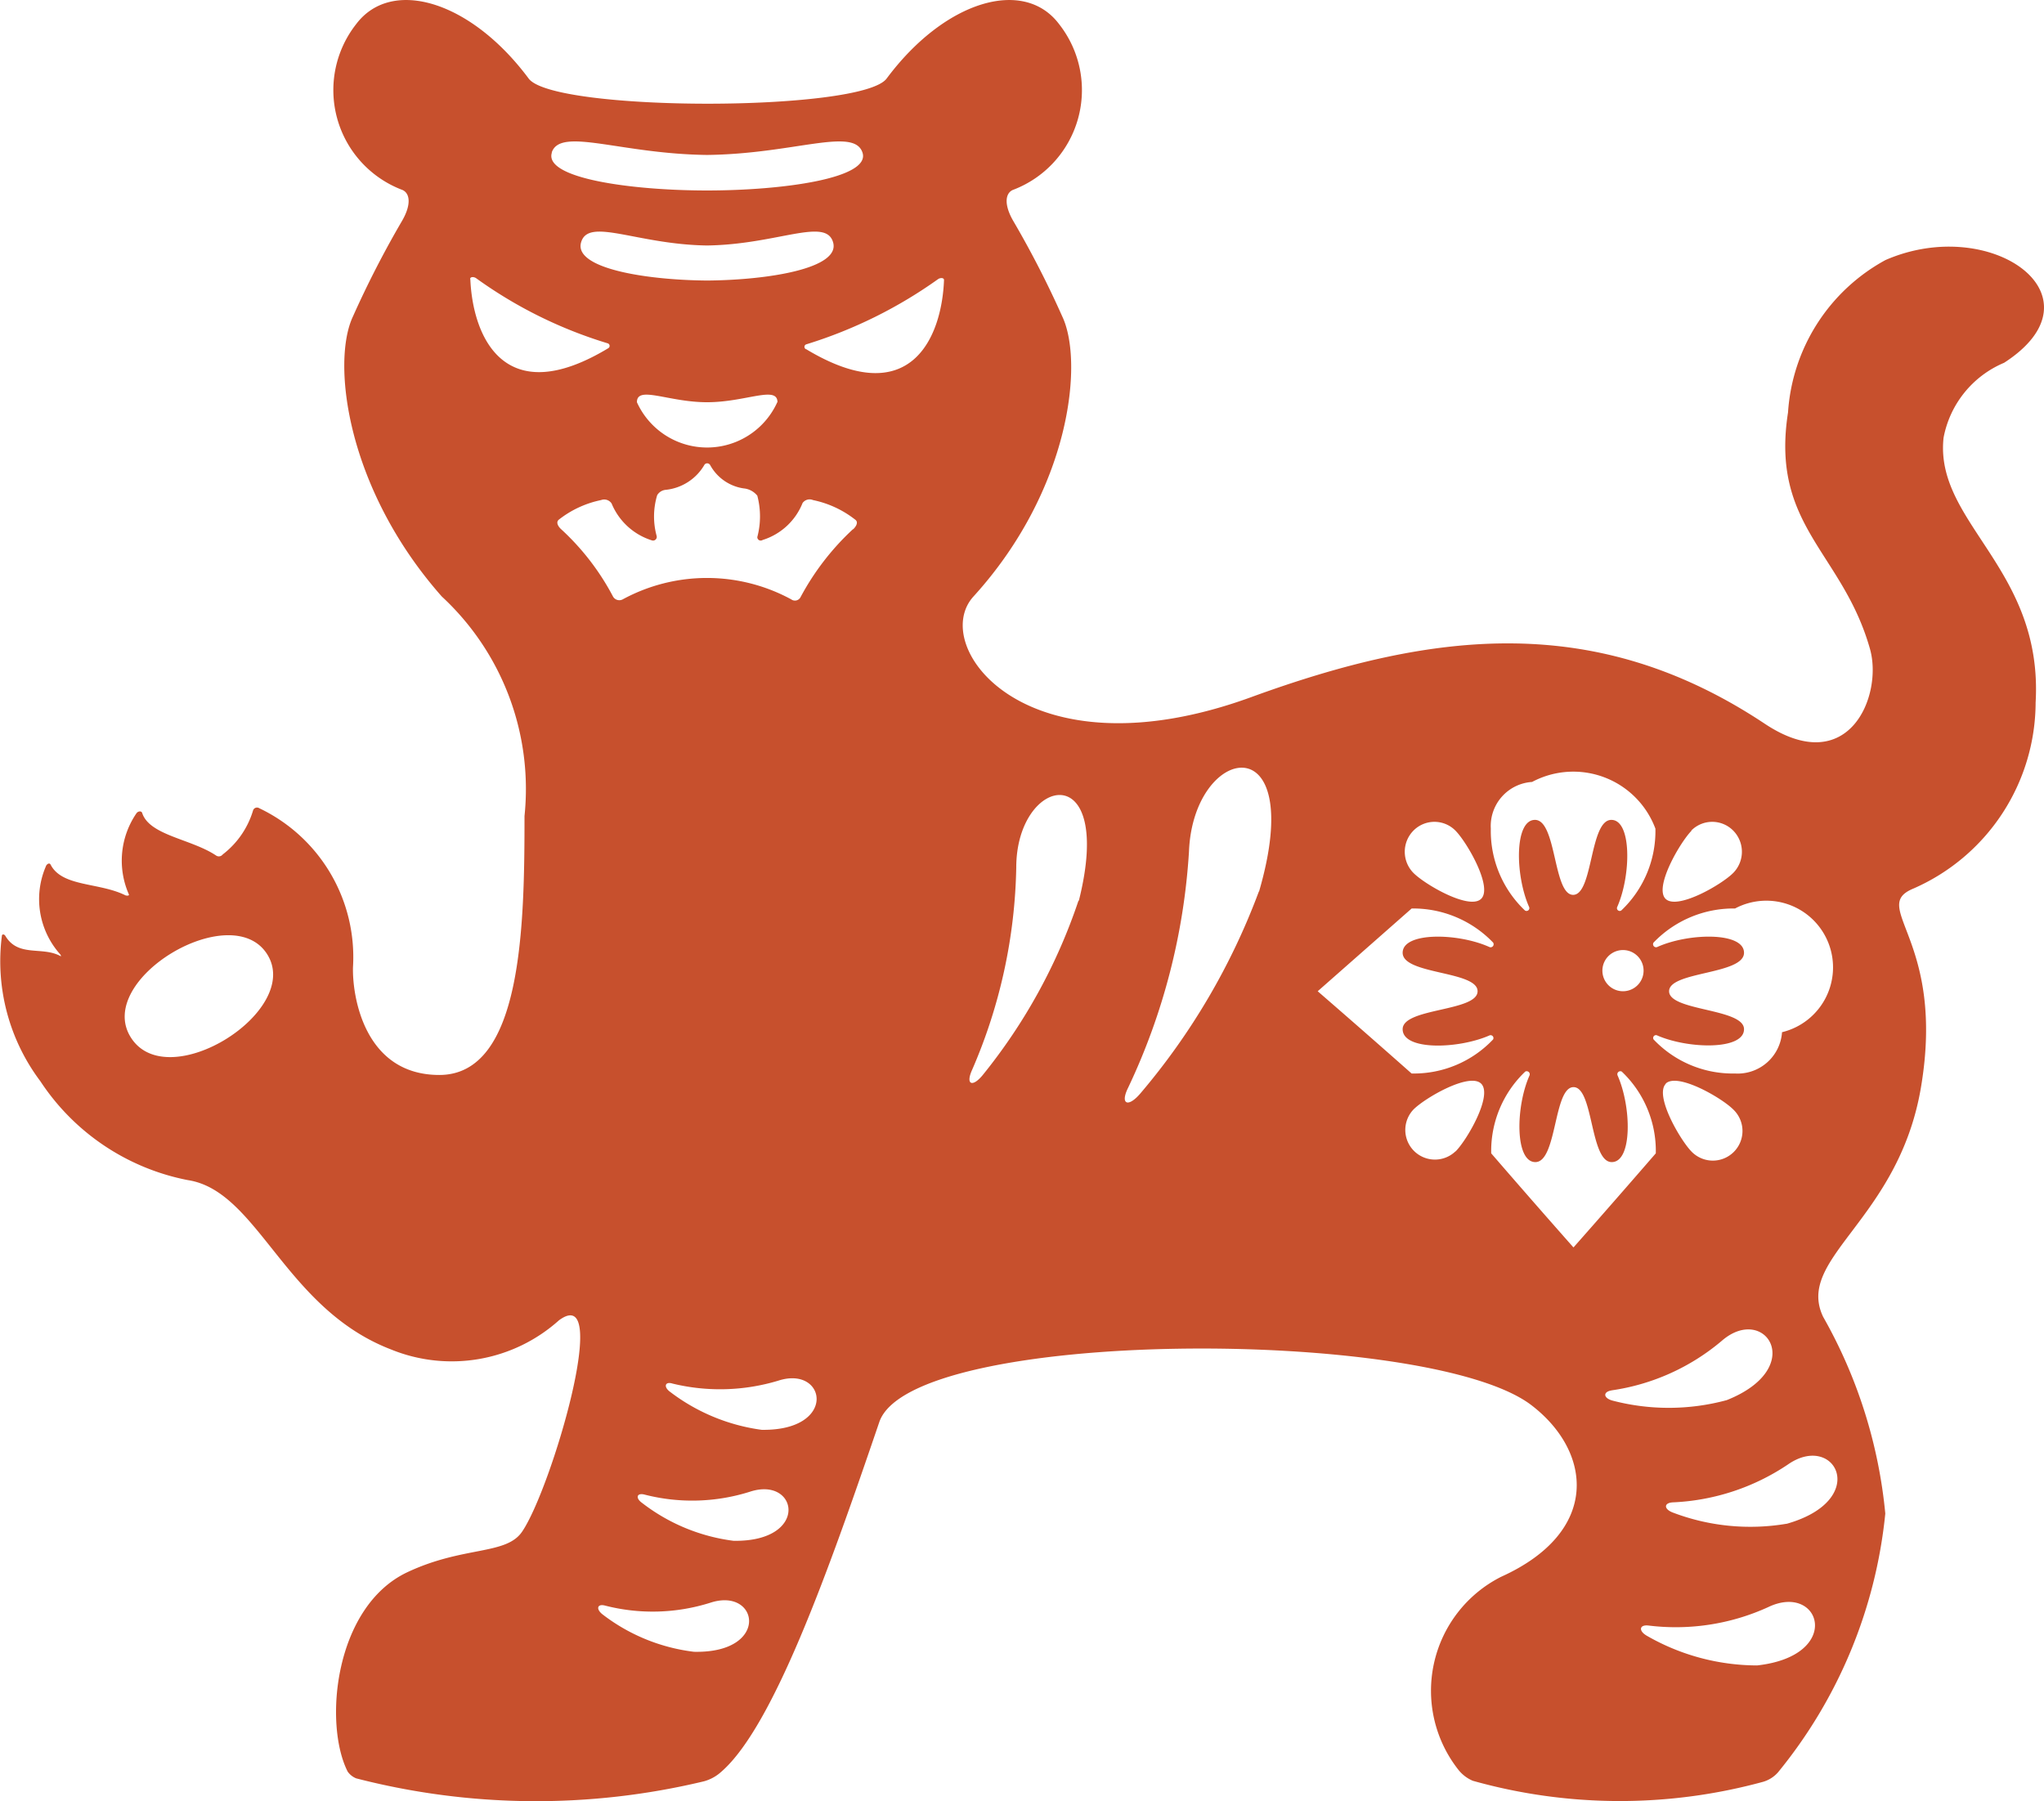 <svg xmlns="http://www.w3.org/2000/svg" width="41.986" height="37.001" viewBox="0 0 41.986 37.001">
  <path id="形狀_36" data-name="形狀 36" d="M635.935,1191.99a2.089,2.089,0,0,1,1.243-1.54c2.107-1.36-.261-3.06-2.438-2.11a3.85,3.85,0,0,0-2,3.13c-.365,2.34,1.122,2.87,1.684,4.86.268.95-.428,2.68-2.154,1.54-3.456-2.3-6.782-1.93-10.561-.55-4.617,1.68-6.629-1.05-5.7-2.07,1.992-2.19,2.267-4.81,1.824-5.75a20.106,20.106,0,0,0-1.011-1.97c-.189-.33-.161-.56-.008-.63a2.192,2.192,0,0,0,.951-3.41c-.725-.96-2.349-.48-3.54,1.12-.511.69-6.844.69-7.354,0-1.191-1.6-2.815-2.08-3.541-1.12a2.193,2.193,0,0,0,.95,3.41c.154.07.183.3-.007.63a20.39,20.39,0,0,0-1.012,1.97c-.442.94-.136,3.53,1.825,5.75a5.387,5.387,0,0,1,1.7,4.51c0,2.24-.041,5.32-1.75,5.32-1.551,0-1.791-1.64-1.773-2.22a3.387,3.387,0,0,0-1.926-3.26.085.085,0,0,0-.128.05,1.78,1.78,0,0,1-.622.9.1.1,0,0,1-.139.02c-.511-.34-1.363-.41-1.515-.87-.015-.05-.083-.04-.115,0a1.72,1.72,0,0,0-.159,1.67c.013.03-.041.03-.07.02-.542-.27-1.3-.17-1.537-.63-.024-.05-.086-.01-.1.04a1.7,1.7,0,0,0,.295,1.8c.011.01.026.05.011.04-.379-.21-.872.03-1.138-.42-.017-.03-.064-.04-.069,0a4.1,4.1,0,0,0,.791,2.99,4.7,4.7,0,0,0,3.028,2.03c1.444.22,1.985,2.64,4.177,3.48a3.3,3.3,0,0,0,3.447-.6c1.1-.81-.157,3.46-.756,4.34-.329.49-1.209.29-2.369.84-1.483.71-1.716,3.1-1.216,4.09a.391.391,0,0,0,.176.14,14.781,14.781,0,0,0,7.145.06.87.87,0,0,0,.3-.15c1.1-.88,2.266-4.2,3.3-7.23.661-1.94,11.27-1.96,13.39-.35,1.248.95,1.44,2.6-.619,3.53a2.623,2.623,0,0,0-.879,3.96.749.749,0,0,0,.3.23,11.162,11.162,0,0,0,5.965.02.651.651,0,0,0,.3-.19,9.947,9.947,0,0,0,2.207-5.32,10.125,10.125,0,0,0-1.276-4.04c-.581-1.21,1.539-1.98,2.006-4.7.523-3.06-1.076-3.72-.151-4.1a4.187,4.187,0,0,0,2.509-3.82C637.984,1194.67,635.745,1193.74,635.935,1191.99ZM598.7,1204.31c-.753-1.19,2.067-2.87,2.8-1.71S599.458,1205.51,598.7,1204.31Zm8.645-18.18c.178-.53,1.409.03,3.191.05,1.783-.02,3.014-.58,3.192-.05s-1.636.78-3.192.78-3.365-.25-3.187-.78Zm3.191,2.63c-1.263-.01-2.734-.25-2.589-.78s1.142.04,2.589.06c1.446-.02,2.446-.59,2.59-.06s-1.326.77-2.586.78Zm1.442,2.5a1.582,1.582,0,0,1-2.883,0c0-.35.646,0,1.441,0s1.446-.35,1.446,0Zm-6.309-2.53c0-.05.074-.05.12-.02a9.152,9.152,0,0,0,2.706,1.34.055.055,0,0,1,.012.1c-2.154,1.3-2.786-.26-2.834-1.42Zm4.6,28.2a3.832,3.832,0,0,1-1.882-.77c-.138-.11-.106-.22.051-.18a3.932,3.932,0,0,0,2.171-.06c.991-.32,1.226,1.04-.334,1.01Zm.812-2.28a3.868,3.868,0,0,1-1.882-.78c-.139-.1-.107-.21.051-.17a3.935,3.935,0,0,0,2.171-.06c.985-.32,1.226,1.03-.334,1.01Zm.577-2.28a3.971,3.971,0,0,1-1.881-.78c-.139-.1-.107-.22.05-.17a4.134,4.134,0,0,0,2.172-.06c.985-.32,1.225,1.03-.335,1.01Zm1.873-18.5a5.316,5.316,0,0,0-1.078,1.4.129.129,0,0,1-.188.04,3.626,3.626,0,0,0-3.462,0,.149.149,0,0,1-.2-.06,5.1,5.1,0,0,0-1.074-1.39c-.06-.06-.1-.14-.035-.19a2.085,2.085,0,0,1,.865-.4.182.182,0,0,1,.216.07,1.323,1.323,0,0,0,.834.76.076.076,0,0,0,.092-.09,1.519,1.519,0,0,1,.01-.84.227.227,0,0,1,.174-.11,1.043,1.043,0,0,0,.8-.52.07.07,0,0,1,.114.01.938.938,0,0,0,.688.48.408.408,0,0,1,.281.15,1.663,1.663,0,0,1,0,.85.07.07,0,0,0,.109.06,1.3,1.3,0,0,0,.821-.76.178.178,0,0,1,.214-.06,2.085,2.085,0,0,1,.864.4c.075.05.024.14-.039.2Zm-.966-3.7a.054.054,0,0,1,.011-.1,9.437,9.437,0,0,0,2.707-1.34c.045-.03.121-.03.12.02-.044,1.16-.674,2.72-2.832,1.42Zm5.6,11.33a11.505,11.505,0,0,1-1.965,3.58c-.212.26-.357.2-.222-.1a10.908,10.908,0,0,0,.909-4.16c0-1.89,2.036-2.31,1.286.68Zm12.587-1.44a.606.606,0,0,1,.862,0,.619.619,0,0,1,0,.87c-.237.24-1.155.77-1.391.53s.3-1.16.537-1.4Zm-3.268-1a1.8,1.8,0,0,1,2.532.96,2.248,2.248,0,0,1-.7,1.68.057.057,0,0,1-.085-.07c.288-.65.3-1.79-.12-1.79-.447,0-.374,1.54-.785,1.54s-.338-1.54-.784-1.54c-.425,0-.409,1.14-.12,1.79a.058.058,0,0,1-.087.07,2.251,2.251,0,0,1-.7-1.68.907.907,0,0,1,.857-.96Zm1.862,4.3a.423.423,0,1,1,.008,0Zm-4.3-3.3a.606.606,0,0,1,.862,0c.238.24.769,1.16.53,1.4s-1.154-.29-1.392-.53a.619.619,0,0,1,0-.87Zm-3.175,1.25a13.877,13.877,0,0,1-2.435,4.15c-.256.3-.42.22-.25-.12a13.191,13.191,0,0,0,1.249-4.85c.087-2.21,2.448-2.65,1.44.82Zm4.037,5.34a.609.609,0,0,1-.862-.86c.238-.24,1.154-.77,1.392-.53s-.288,1.15-.526,1.39Zm-.9-1.6q-.96-.85-1.929-1.69l1.93-1.7a2.279,2.279,0,0,1,1.673.7.062.062,0,0,1-.08.09c-.645-.29-1.778-.31-1.778.12,0,.45,1.539.37,1.539.79s-1.539.34-1.539.78,1.133.41,1.778.13a.059.059,0,0,1,.08.08,2.241,2.241,0,0,1-1.668.7Zm3.322,3.57q-.849-.96-1.687-1.93a2.251,2.251,0,0,1,.7-1.68.063.063,0,0,1,.087.08c-.289.65-.3,1.78.12,1.78.446,0,.373-1.54.784-1.54s.338,1.54.785,1.54c.424,0,.408-1.13.12-1.78a.062.062,0,0,1,.085-.08,2.248,2.248,0,0,1,.7,1.68,258.886,258.886,0,0,1-1.688,1.93Zm.781,2.94a4.49,4.49,0,0,0,2.27-1.02c.89-.77,1.761.56.1,1.22a4.561,4.561,0,0,1-2.345.01c-.188-.05-.205-.18-.019-.21Zm1.114-6.3c.236-.24,1.154.29,1.391.53a.609.609,0,1,1-.862.86c-.232-.24-.762-1.15-.523-1.39Zm1.875,11.95a4.561,4.561,0,0,1-2.261-.61c-.173-.1-.154-.23.032-.21a4.568,4.568,0,0,0,2.466-.38c1.073-.51,1.551,1-.231,1.2Zm.608-2.91a4.471,4.471,0,0,1-2.333-.23c-.187-.07-.191-.2,0-.21a4.59,4.59,0,0,0,2.366-.78c.968-.67,1.7.73-.027,1.22Zm-.091-10.1a.913.913,0,0,1-.965.85,2.242,2.242,0,0,1-1.674-.7.058.058,0,0,1,.079-.08c.646.28,1.779.3,1.779-.13s-1.539-.37-1.539-.78,1.539-.34,1.539-.79c0-.43-1.133-.41-1.779-.12a.062.062,0,0,1-.079-.09,2.28,2.28,0,0,1,1.674-.7,1.37,1.37,0,1,1,.971,2.54Z" transform="translate(-596.012 -1182.997)" fill="#c7502d" fill-rule="evenodd"/>
</svg>
